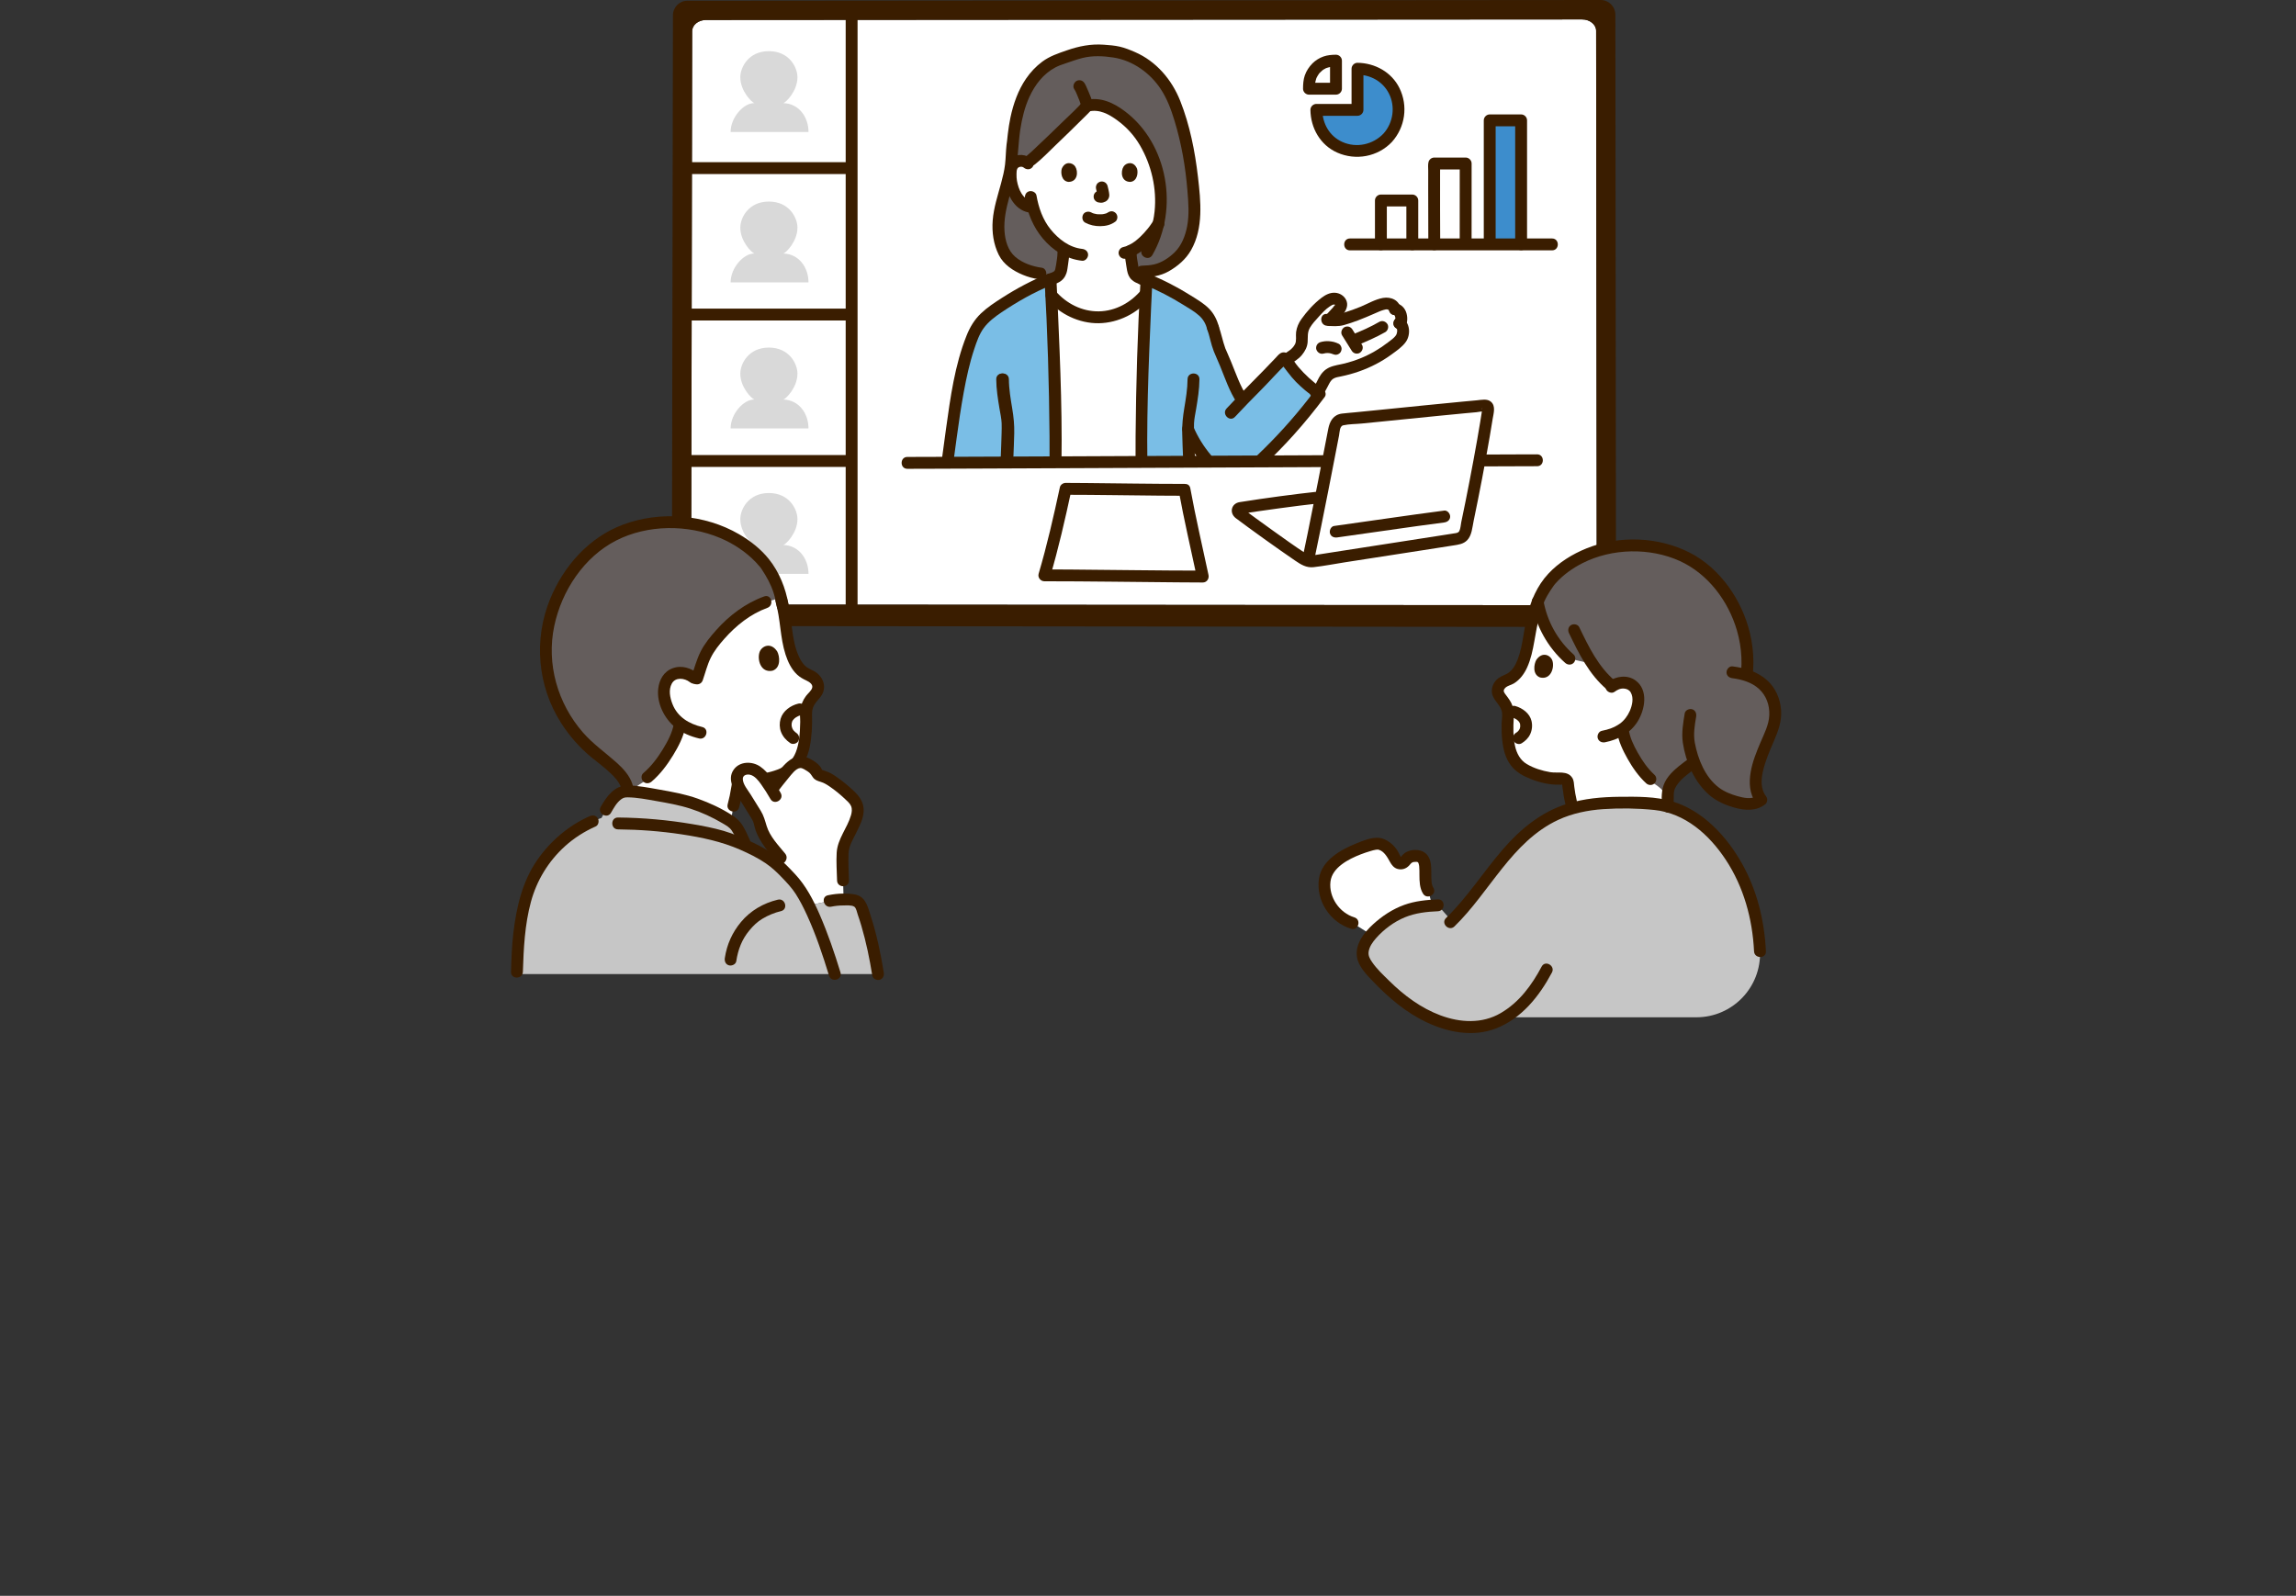 <svg width="328" height="228" viewBox="0 0 328 228" fill="none" xmlns="http://www.w3.org/2000/svg">
<rect x="0" y="0" width="328" height="228" fill="#333333" stroke="none"/>
<g clip-path="url(#clip0_1639_973)">
<path d="M228.017 4.407C228.015 3.504 227.118 2.774 226.01 2.775C213.945 2.784 115.725 2.851 100.846 2.858C99.759 2.858 98.879 3.575 98.878 4.46C98.862 13.443 98.751 77.468 98.734 86.369C100.742 86.369 226.201 86.469 228.105 86.469C228.097 76.467 228.029 12.824 228.017 4.407Z" fill="white"/>
<path d="M230.768 2.124C230.767 0.949 229.832 -0.001 228.677 1.27599e-06C216.099 0.012 113.699 0.1 98.186 0.108C97.053 0.109 96.136 1.041 96.134 2.193C96.117 13.882 96.002 75.732 95.984 87.314C95.983 88.489 96.917 89.442 98.073 89.444C110.687 89.458 216.243 89.558 228.766 89.573C229.923 89.574 230.861 88.622 230.86 87.444C230.851 74.43 230.781 13.076 230.768 2.124H230.768ZM98.737 86.369C98.754 77.467 98.865 13.443 98.881 4.46C98.882 3.575 99.762 2.859 100.849 2.858C115.728 2.852 213.948 2.784 226.013 2.775C227.121 2.774 228.018 3.505 228.02 4.407C228.032 12.824 228.1 76.468 228.108 86.469C226.205 86.469 100.745 86.369 98.737 86.369Z" fill="#3A1D00"/>
<path d="M148.646 39.077C146.565 38.81 144.341 37.667 143.547 36.223C142.503 34.324 142.456 31.93 142.926 29.82C143.395 27.711 144.191 25.667 144.436 23.521C144.56 22.431 144.54 21.327 144.709 20.243C144.876 19.169 145.219 10.208 151.902 8.273C153.595 7.674 155.266 7.065 157.06 7.192C157.918 7.252 159.251 7.317 160.071 7.57C162.265 8.247 163.987 9.17 165.489 10.884C166.476 12.012 167.334 13.409 167.861 14.805C169.485 19.111 170.293 23.818 170.576 28.403C170.669 29.923 170.686 31.466 170.338 32.95C169.989 34.434 169.246 36.031 168.04 36.983C166.241 38.403 165.415 38.73 163.112 38.81L149.743 39.881L148.647 39.077L148.646 39.077Z" fill="#645D5C"/>
<path d="M148.181 22.051C150.251 20.131 154.79 15.715 155.294 15.11C157.475 14.541 159.314 15.864 160.793 17.043C162.271 18.221 163.385 19.8 164.187 21.499C165.733 24.773 166.307 28.452 165.489 31.991C164.609 33.344 163.169 35.082 161.506 35.836C161.523 36.604 161.608 37.113 161.743 37.885C161.875 38.653 161.832 39.34 162.901 39.726C163.043 39.784 165.574 41.128 164.682 40.412C163.206 43.4 160.073 45.291 156.966 45.333C154.447 45.367 151.88 44.189 150.179 42.17C150.179 42.17 149.433 41.285 148.687 40.4L149.742 40.075C150.001 39.995 150.471 39.754 150.542 39.728C151.611 39.342 151.569 38.654 151.704 37.886C151.853 37.034 151.933 36.436 151.936 35.527C151.071 35.019 150.266 34.311 149.533 33.434C148.497 32.194 147.913 30.815 147.569 29.6C147.327 29.563 147.182 29.541 147.182 29.541C146.744 29.473 146.331 29.274 145.995 29.005C145.556 28.651 145.241 28.185 144.999 27.698C144.977 27.654 144.956 27.611 144.936 27.567C144.484 26.602 144.29 25.535 144.381 24.486C144.407 24.208 144.453 23.923 144.593 23.673C144.792 23.316 145.187 23.054 145.621 22.989C146.018 22.93 146.44 23.039 146.749 23.275L147.248 22.885C147.398 22.768 147.731 22.468 148.18 22.051H148.181Z" fill="white"/>
<path d="M160.874 36.946C162.074 36.669 163.128 35.938 164.015 35.108C164.864 34.316 165.592 33.386 166.225 32.415C166.468 32.043 166.312 31.461 165.921 31.255C165.497 31.031 165.019 31.162 164.76 31.559C164.629 31.76 164.495 31.958 164.355 32.153C164.28 32.256 164.205 32.358 164.129 32.459C164.084 32.519 164.036 32.577 164.11 32.484C164.065 32.541 164.021 32.597 163.975 32.654C163.632 33.077 163.266 33.483 162.871 33.858C162.671 34.047 162.464 34.225 162.25 34.398C162.343 34.323 162.268 34.384 162.215 34.424C162.166 34.46 162.117 34.497 162.066 34.532C161.947 34.616 161.825 34.697 161.701 34.773C161.487 34.904 161.265 35.016 161.039 35.123C160.947 35.166 161.168 35.078 161.016 35.131C160.95 35.154 160.886 35.179 160.82 35.201C160.689 35.244 160.557 35.28 160.423 35.311C159.99 35.411 159.694 35.931 159.831 36.354C159.977 36.806 160.41 37.054 160.874 36.947L160.874 36.946Z" fill="#3A1D00"/>
<path d="M147.441 22.743C146.596 22.037 145.394 21.9 144.481 22.576C143.567 23.252 143.452 24.427 143.54 25.486C143.706 27.484 144.76 29.963 146.965 30.358C147.415 30.438 147.879 30.235 148.008 29.765C148.121 29.355 147.869 28.803 147.415 28.722C146.088 28.484 145.501 27.04 145.283 25.844C145.226 25.533 145.211 25.214 145.216 24.897C145.221 24.606 145.219 24.326 145.333 24.101C145.478 23.81 145.985 23.729 146.241 23.943C146.592 24.237 147.096 24.288 147.44 23.943C147.742 23.641 147.793 23.039 147.44 22.744L147.441 22.743Z" fill="#3A1D00"/>
<path d="M146.431 28.372C146.797 30.465 147.606 32.455 148.985 34.088C150.43 35.798 152.344 37.014 154.592 37.257C155.049 37.306 155.441 36.832 155.441 36.409C155.441 35.909 155.05 35.609 154.592 35.56C152.762 35.363 151.221 34.163 150.092 32.777C148.963 31.392 148.371 29.663 148.067 27.921C147.988 27.47 147.435 27.216 147.024 27.329C146.547 27.46 146.352 27.919 146.431 28.372V28.372Z" fill="#3A1D00"/>
<path d="M153.465 12.737C153.69 13.068 153.835 13.472 153.99 13.838L153.905 13.635C154.102 14.103 154.294 14.576 154.444 15.061C154.574 15.485 155.042 15.797 155.487 15.654C155.914 15.515 156.219 15.065 156.08 14.61C155.92 14.089 155.709 13.584 155.498 13.083C155.388 12.823 155.277 12.563 155.156 12.309C155.088 12.164 155.02 12.013 154.93 11.881C154.804 11.697 154.643 11.552 154.423 11.491C154.22 11.435 153.95 11.46 153.769 11.577C153.405 11.811 153.198 12.345 153.465 12.737V12.737Z" fill="#3A1D00"/>
<path d="M154.699 14.51C153.862 15.503 152.859 16.385 151.931 17.291C150.612 18.58 149.284 19.862 147.938 21.123C147.518 21.516 147.105 21.928 146.653 22.286C146.294 22.57 146.356 23.188 146.653 23.485C147.009 23.84 147.492 23.77 147.853 23.485C148.894 22.663 149.829 21.675 150.785 20.759C152.112 19.488 153.432 18.21 154.733 16.912C155.126 16.52 155.541 16.135 155.899 15.71C156.193 15.36 156.242 14.854 155.899 14.511C155.596 14.208 154.995 14.159 154.699 14.511V14.51Z" fill="#3A1D00"/>
<path d="M155.526 15.928C157.054 15.563 158.424 16.319 159.623 17.199C160.941 18.166 162.019 19.343 162.845 20.756C164.494 23.576 165.276 26.952 164.942 30.206C164.747 32.106 164.109 33.937 163.156 35.586C162.609 36.533 164.075 37.389 164.621 36.442C168.422 29.863 166.862 20.575 160.735 15.925C159.08 14.669 157.185 13.789 155.075 14.292C154.013 14.545 154.463 16.181 155.526 15.928Z" fill="#3A1D00"/>
<path d="M148.861 38.259C147.508 38.071 146.08 37.599 145.031 36.69C143.982 35.782 143.59 34.353 143.5 33.011C143.277 29.678 144.966 26.594 145.295 23.316C145.409 22.176 145.465 21.032 145.587 19.891C145.611 19.674 145.633 19.456 145.658 19.239C145.673 19.112 145.689 18.986 145.705 18.86C145.71 18.82 145.687 18.977 145.712 18.808C145.726 18.709 145.74 18.611 145.755 18.513C146 16.914 146.394 15.281 147.068 13.823C147.867 12.095 149.046 10.552 150.75 9.641C151.22 9.39 151.707 9.226 152.21 9.058C153.023 8.784 153.824 8.484 154.658 8.278C156.093 7.923 157.607 7.992 159.062 8.218C161.824 8.648 164.278 10.406 165.804 12.7C166.735 14.1 167.297 15.647 167.787 17.245C168.286 18.873 168.678 20.534 168.983 22.208C169.285 23.873 169.496 25.552 169.633 27.238C169.77 28.924 169.913 30.667 169.591 32.336C169.331 33.69 168.797 35.091 167.788 36.068C167 36.831 165.975 37.517 164.898 37.771C164.309 37.91 163.704 37.939 163.101 37.962C162.013 38.003 162.007 39.7 163.101 39.658C164.448 39.607 165.755 39.443 166.947 38.771C168.241 38.041 169.412 37.037 170.151 35.738C171.946 32.586 171.539 28.744 171.139 25.29C170.711 21.601 169.976 17.875 168.604 14.411C167.394 11.361 165.163 8.745 162.123 7.431C161.425 7.129 160.699 6.834 159.956 6.665C159.213 6.496 158.445 6.44 157.69 6.386C155.837 6.255 154.166 6.585 152.417 7.19C151.177 7.619 149.961 8.019 148.895 8.81C147.982 9.488 147.218 10.307 146.574 11.244C145.447 12.889 144.763 14.838 144.352 16.777C144.189 17.551 144.071 18.332 143.976 19.117C143.947 19.361 143.921 19.605 143.895 19.85C143.886 19.934 143.875 20.019 143.868 20.103C143.861 20.179 143.83 20.328 143.883 19.996C143.848 20.213 143.82 20.432 143.794 20.65C143.684 21.604 143.69 22.567 143.576 23.52C143.469 24.418 143.249 25.302 143.014 26.174C142.54 27.929 141.958 29.663 141.815 31.487C141.684 33.168 141.926 34.898 142.682 36.416C143.371 37.803 144.737 38.695 146.13 39.271C146.864 39.575 147.623 39.785 148.41 39.894C148.863 39.957 149.321 39.784 149.453 39.302C149.562 38.905 149.317 38.322 148.861 38.258L148.861 38.259Z" fill="#3A1D00"/>
<path d="M160.657 35.836C160.675 36.543 160.773 37.24 160.894 37.937C160.98 38.431 161.023 38.916 161.238 39.376C161.343 39.603 161.5 39.818 161.687 39.983C161.82 40.101 161.966 40.212 162.121 40.299C162.18 40.332 162.24 40.361 162.301 40.389C162.378 40.424 162.457 40.457 162.536 40.489C162.644 40.534 162.627 40.525 162.483 40.463C162.615 40.56 162.8 40.622 162.947 40.696C163.221 40.835 163.496 40.972 163.774 41.103C164.175 41.291 164.708 41.228 164.935 40.798C165.134 40.422 165.059 39.84 164.63 39.638C164.208 39.439 163.798 39.217 163.376 39.016C163.36 39.008 163.344 39.001 163.328 38.993L163.125 38.907C163.031 38.871 163.03 38.872 163.124 38.91C163.075 38.886 163.025 38.861 162.977 38.834C162.945 38.816 162.77 38.743 162.888 38.786C162.99 38.823 162.881 38.78 162.847 38.747C162.819 38.72 162.779 38.651 162.743 38.635C162.837 38.678 162.836 38.768 162.766 38.647C162.718 38.564 162.729 38.493 162.769 38.679C162.733 38.507 162.668 38.344 162.638 38.167C162.6 37.94 162.569 37.712 162.53 37.485C162.504 37.339 162.479 37.191 162.456 37.044C162.446 36.981 162.437 36.918 162.427 36.855C162.395 36.649 162.439 36.973 162.418 36.785C162.384 36.469 162.361 36.154 162.353 35.836C162.342 35.393 161.971 34.967 161.505 34.988C161.055 35.008 160.644 35.361 160.657 35.836Z" fill="#3A1D00"/>
<path d="M151.089 35.717C151.084 35.997 151.071 36.277 151.046 36.556C151.033 36.699 151.017 36.841 150.999 36.983C151.014 36.86 151.007 36.924 150.995 37.009C150.986 37.07 150.976 37.131 150.967 37.193C150.901 37.606 150.856 38.039 150.752 38.445C150.743 38.482 150.732 38.519 150.721 38.555C150.693 38.645 150.635 38.687 150.743 38.522C150.701 38.586 150.654 38.671 150.62 38.74C150.579 38.821 150.753 38.603 150.648 38.697C150.642 38.702 150.538 38.8 150.538 38.802C150.531 38.772 150.709 38.688 150.531 38.798C150.488 38.825 150.444 38.85 150.399 38.873C150.32 38.913 150.284 38.922 150.387 38.883C150.288 38.921 150.204 38.955 150.102 39.001C150.043 39.027 149.986 39.054 149.927 39.081C149.838 39.123 149.748 39.165 149.658 39.206C149.477 39.289 149.833 39.143 149.655 39.207C149.61 39.223 149.565 39.241 149.519 39.255C149.098 39.393 148.781 39.849 148.926 40.299C149.063 40.719 149.518 41.038 149.97 40.891C150.234 40.805 150.488 40.685 150.739 40.567C150.786 40.545 150.834 40.524 150.88 40.501C150.963 40.46 151.047 40.474 150.77 40.545C150.945 40.5 151.123 40.409 151.283 40.323C151.805 40.044 152.166 39.584 152.35 39.027C152.487 38.612 152.521 38.147 152.59 37.718C152.697 37.054 152.772 36.389 152.785 35.716C152.794 35.272 152.389 34.847 151.937 34.868C151.47 34.889 151.098 35.241 151.089 35.716L151.089 35.717Z" fill="#3A1D00"/>
<path d="M183.719 51.408C183.719 51.408 184.681 50.772 184.782 50.704C185.235 50.401 185.878 49.57 185.939 49.03C186 48.489 185.915 47.936 186.01 47.4C186.166 46.516 186.783 45.793 187.377 45.118C187.986 44.425 188.603 43.726 189.346 43.18C189.728 42.899 190.169 42.654 190.643 42.667C191.116 42.68 191.605 43.04 191.608 43.514C191.61 43.872 191.353 44.173 191.11 44.437C190.644 44.946 190.401 45.21 189.936 45.719C190.335 45.74 190.735 45.749 191.135 45.747C191.622 45.745 193.555 45.04 194.131 44.822C194.808 44.565 195.368 44.294 195.913 44.068C196.56 43.801 196.931 43.573 197.617 43.416C198.188 43.285 198.524 43.366 198.869 43.59C199.113 43.748 199.242 43.965 199.248 44.168C199.655 44.176 199.976 44.565 200.071 44.877C200.246 45.455 200.254 45.982 199.901 46.184C200.722 46.596 200.362 47.898 200.276 48.11C200.155 48.408 199.913 48.639 199.673 48.853C197.372 50.901 194.52 52.323 191.501 52.929C190.94 53.042 190.351 53.136 189.888 53.474C188.994 54.126 188.862 55.464 188.019 56.181" fill="white"/>
<path d="M150.722 69.122C150.969 61.526 150.457 48.02 150.18 42.168C151.881 44.187 154.448 45.366 156.967 45.332C159.486 45.298 162.022 44.05 163.677 41.985C163.403 47.735 162.876 61.446 163.126 69.122" fill="white"/>
<path d="M163.128 69.122C162.839 60.241 163.589 43.279 163.783 39.919C166.482 40.994 168.417 42.11 170.847 43.702C172.149 44.555 172.888 45.314 173.285 46.845C173.663 47.898 173.825 49.035 174.25 50.062C174.341 50.282 174.894 51.511 175.259 52.441C175.881 54.049 176.725 56.062 177.408 57.079L177.491 57.204C179.411 55.224 181.331 53.361 183.251 51.284C183.292 51.239 183.338 51.192 183.399 51.187C183.487 51.179 183.553 51.262 183.602 51.336C184.854 53.21 186.463 54.845 188.317 56.128C188.317 56.128 188.422 56.201 188.526 56.276C185.684 60.094 182.468 63.635 178.941 66.83C178.186 67.514 177.337 68.217 176.32 68.28C175.027 68.361 173.924 67.389 173.073 66.413C171.501 64.609 170.661 63.537 169.728 61.335C169.749 63.442 169.948 65.74 169.948 68.966" fill="#7ABEE6"/>
<path d="M150.718 69.122C151.008 60.215 150.253 43.181 150.061 39.89C147.326 40.975 145.379 42.096 142.928 43.702C141.626 44.555 140.337 45.514 139.532 46.845C139.15 47.476 138.89 48.172 138.631 48.863C136.633 54.212 135.842 62.993 134.922 68.966" fill="#7ABEE6"/>
<path d="M163.562 40.737C165.464 41.5 167.274 42.452 169.014 43.533C169.793 44.017 170.632 44.482 171.314 45.1C171.915 45.645 172.261 46.292 172.471 47.071C172.756 48.124 174.394 47.677 174.107 46.62C173.852 45.677 173.42 44.812 172.731 44.111C171.989 43.354 171.037 42.802 170.146 42.241C168.191 41.01 166.157 39.961 164.013 39.102C163.587 38.931 163.081 39.288 162.969 39.694C162.837 40.178 163.135 40.566 163.562 40.737Z" fill="#3A1D00"/>
<path d="M169.651 54.181C169.641 55.574 169.412 56.935 169.185 58.305C168.984 59.516 168.859 60.67 168.887 61.896C168.94 64.254 169.095 66.606 169.097 68.966C169.099 70.058 170.795 70.059 170.794 68.966C170.791 66.606 170.637 64.254 170.583 61.896C170.573 61.423 170.556 60.947 170.576 60.475C170.606 59.802 170.76 59.123 170.871 58.459C171.107 57.042 171.337 55.621 171.348 54.181C171.357 53.089 169.66 53.088 169.652 54.181H169.651Z" fill="#3A1D00"/>
<path d="M142.32 54.181C142.331 55.588 142.551 56.977 142.781 58.361C142.898 59.056 143.064 59.77 143.092 60.475C143.111 60.947 143.096 61.423 143.085 61.896C143.032 64.254 142.878 66.606 142.875 68.966C142.873 70.058 144.57 70.059 144.571 68.966C144.574 66.606 144.728 64.254 144.782 61.896C144.809 60.704 144.695 59.582 144.5 58.405C144.268 57.002 144.028 55.608 144.017 54.181C144.009 53.09 142.312 53.087 142.321 54.181H142.32Z" fill="#3A1D00"/>
<path d="M162.941 39.919C162.511 47.373 162.288 54.855 162.228 62.321C162.21 64.588 162.213 66.856 162.285 69.122C162.32 70.211 164.016 70.216 163.981 69.122C163.713 60.718 164.079 52.275 164.445 43.878C164.502 42.558 164.56 41.238 164.637 39.919C164.7 38.828 163.003 38.832 162.941 39.919Z" fill="#3A1D00"/>
<path d="M149.22 39.919C149.65 47.373 149.873 54.855 149.933 62.321C149.951 64.588 149.948 66.856 149.876 69.122C149.841 70.214 151.537 70.213 151.572 69.122C151.841 60.718 151.475 52.275 151.109 43.878C151.051 42.558 150.993 41.238 150.917 39.919C150.854 38.833 149.157 38.826 149.22 39.919Z" fill="#3A1D00"/>
<path d="M149.584 42.77C151.403 44.886 154.162 46.221 156.97 46.18C159.779 46.14 162.504 44.755 164.278 42.586C164.964 41.748 163.77 40.541 163.079 41.387C161.579 43.22 159.368 44.45 156.97 44.484C154.573 44.519 152.327 43.366 150.783 41.571C150.07 40.742 148.875 41.946 149.584 42.77Z" fill="#3A1D00"/>
<path d="M149.771 39.101C147.441 40.036 145.252 41.2 143.141 42.556C142.092 43.229 141.033 43.92 140.129 44.785C139.188 45.686 138.561 46.746 138.081 47.947C136.396 52.164 135.773 56.78 135.147 61.25C134.797 63.746 134.49 66.249 134.108 68.741C134.039 69.193 134.222 69.653 134.7 69.784C135.102 69.894 135.674 69.647 135.744 69.191C136.414 64.818 136.874 60.413 137.674 56.06C138.058 53.971 138.506 51.88 139.18 49.862C139.527 48.822 139.894 47.732 140.554 46.842C141.224 45.94 142.147 45.246 143.071 44.625C145.331 43.108 147.692 41.751 150.221 40.736C150.646 40.566 150.945 40.17 150.814 39.693C150.702 39.289 150.198 38.929 149.77 39.1L149.771 39.101Z" fill="#3A1D00"/>
<path d="M142.43 54.181C142.441 55.588 142.66 56.977 142.891 58.361C143.007 59.056 143.173 59.77 143.202 60.475C143.221 60.947 143.205 61.423 143.195 61.896C143.141 64.254 142.987 66.606 142.984 68.966C142.983 70.058 144.679 70.059 144.681 68.966C144.683 66.606 144.837 64.254 144.891 61.896C144.918 60.704 144.804 59.582 144.61 58.405C144.378 57.002 144.138 55.608 144.127 54.181C144.118 53.09 142.422 53.087 142.43 54.181H142.43Z" fill="#3A1D00"/>
<path d="M172.473 47.071C172.83 48.1 173.001 49.188 173.403 50.202C173.684 50.91 174.014 51.6 174.302 52.306C175.016 54.058 175.636 55.916 176.681 57.508C177.277 58.417 178.747 57.568 178.146 56.652C177.149 55.134 176.565 53.374 175.877 51.707C175.7 51.278 175.517 50.851 175.332 50.425C175.266 50.273 175.199 50.121 175.133 49.968C175.108 49.911 175.083 49.854 175.057 49.797C174.955 49.562 175.142 50.039 175.039 49.751C174.672 48.723 174.466 47.651 174.109 46.62C173.753 45.595 172.114 46.035 172.473 47.071Z" fill="#3A1D00"/>
<path d="M176.426 59.56C177.659 58.23 178.933 56.939 180.209 55.65C181.454 54.392 182.631 53.036 183.916 51.821L183.541 52.039L183.623 52.005H183.172L183.288 52.048L182.914 51.831C183.666 52.737 184.299 53.706 185.132 54.553C185.974 55.409 186.904 56.173 187.886 56.86C188.783 57.487 189.632 56.017 188.743 55.395C187.537 54.552 186.447 53.554 185.489 52.437C185.026 51.896 184.664 51.271 184.2 50.736C183.951 50.448 183.557 50.27 183.171 50.369C182.786 50.468 182.549 50.793 182.292 51.068C179.979 53.54 177.527 55.877 175.226 58.361C174.484 59.161 175.681 60.364 176.425 59.56H176.426Z" fill="#3A1D00"/>
<path d="M187.788 55.848C185.6 58.78 183.185 61.542 180.58 64.11C179.939 64.742 179.286 65.362 178.622 65.97C178.064 66.481 177.474 67.08 176.743 67.332C175.182 67.872 173.909 66.111 173.044 65.088C171.964 63.809 171.113 62.443 170.454 60.902C170.274 60.481 169.654 60.388 169.294 60.598C168.858 60.853 168.808 61.335 168.989 61.758C169.641 63.282 170.485 64.637 171.536 65.918C172.655 67.281 173.939 68.9 175.819 69.109C177.788 69.328 179.296 67.677 180.599 66.448C182.073 65.058 183.49 63.607 184.844 62.1C186.397 60.371 187.863 58.567 189.253 56.704C189.527 56.337 189.313 55.757 188.948 55.544C188.515 55.291 188.063 55.48 187.788 55.849L187.788 55.848Z" fill="#3A1D00"/>
<path d="M190.537 46.319C191.35 45.433 192.949 44.22 192.304 42.859C192.013 42.246 191.376 41.862 190.705 41.824C189.998 41.785 189.346 42.126 188.798 42.54C187.704 43.367 186.719 44.462 185.921 45.577C185.521 46.136 185.243 46.765 185.156 47.449C185.087 47.992 185.254 48.695 185.002 49.175C184.611 49.917 183.989 50.216 183.294 50.676C182.387 51.276 183.236 52.745 184.15 52.141C184.803 51.709 185.504 51.32 186.001 50.702C186.443 50.152 186.756 49.579 186.805 48.867C186.854 48.151 186.744 47.502 187.117 46.85C187.454 46.26 187.936 45.759 188.388 45.257C188.862 44.731 189.359 44.182 189.954 43.79C190.128 43.675 190.427 43.456 190.656 43.52C190.707 43.534 190.751 43.573 190.791 43.598C190.685 43.532 190.836 43.512 190.721 43.583C190.62 43.645 190.485 43.868 190.401 43.96C190.303 44.068 190.204 44.175 190.105 44.283C189.849 44.562 189.593 44.841 189.337 45.119C188.6 45.923 189.797 47.125 190.537 46.319H190.537Z" fill="#3A1D00"/>
<path d="M189.564 46.544C190.368 46.607 191.178 46.661 191.963 46.451C192.656 46.265 193.335 46.02 194.008 45.773C194.821 45.475 195.609 45.117 196.406 44.778C196.831 44.597 197.24 44.393 197.687 44.275C197.859 44.23 198.052 44.169 198.228 44.213C198.406 44.256 198.442 44.422 198.409 44.169C198.467 44.623 198.757 45.017 199.257 45.017C199.67 45.017 200.164 44.627 200.106 44.169C199.944 42.905 198.732 42.36 197.566 42.566C196.466 42.76 195.423 43.381 194.403 43.81C193.633 44.134 192.837 44.41 192.041 44.659C191.866 44.714 191.69 44.768 191.512 44.815C191.423 44.839 191.333 44.861 191.243 44.882C191.215 44.889 191.001 44.92 191.144 44.905C191.282 44.891 190.997 44.9 190.968 44.901C190.812 44.901 190.656 44.901 190.5 44.898C190.187 44.891 189.876 44.873 189.564 44.848C188.476 44.764 188.481 46.461 189.564 46.545L189.564 46.544Z" fill="#3A1D00"/>
<path d="M199.255 45.017C199.284 45.018 199.312 45.021 199.341 45.024L199.115 44.994C199.172 45.004 199.225 45.019 199.278 45.04L199.075 44.954C199.144 44.984 199.209 45.022 199.269 45.067L199.097 44.934C199.172 44.993 199.237 45.06 199.296 45.134L199.163 44.962C199.223 45.041 199.272 45.124 199.312 45.214L199.226 45.011C199.297 45.185 199.337 45.376 199.362 45.56L199.332 45.335C199.347 45.46 199.353 45.585 199.338 45.711L199.368 45.485C199.358 45.56 199.341 45.632 199.312 45.702L199.398 45.499C199.379 45.542 199.357 45.581 199.33 45.619L199.463 45.447C199.434 45.483 199.403 45.515 199.367 45.544L199.539 45.411C199.52 45.425 199.501 45.438 199.48 45.45C199.296 45.561 199.148 45.749 199.091 45.957C199.035 46.16 199.06 46.43 199.176 46.611C199.423 46.993 199.93 47.159 200.337 46.915C200.678 46.711 200.936 46.358 201.002 45.962C201.067 45.569 201.037 45.189 200.939 44.802C200.736 44.007 200.106 43.355 199.255 43.319C198.811 43.301 198.387 43.723 198.407 44.168C198.428 44.643 198.78 44.996 199.255 45.016V45.017Z" fill="#3A1D00"/>
<path d="M199.478 46.916C199.689 47.04 199.581 47.512 199.519 47.707C199.378 48.149 198.669 48.619 198.26 48.936C197.071 49.858 195.734 50.633 194.339 51.196C193.626 51.484 192.891 51.723 192.146 51.914C191.4 52.104 190.617 52.18 189.911 52.496C189.259 52.788 188.789 53.306 188.442 53.92C188.121 54.488 187.914 55.132 187.424 55.581C186.617 56.32 187.819 57.517 188.623 56.781C189.194 56.259 189.481 55.571 189.837 54.904C189.999 54.602 190.168 54.3 190.463 54.111C190.782 53.908 191.2 53.854 191.562 53.78C193.32 53.421 195.014 52.836 196.605 52.002C197.392 51.59 198.148 51.118 198.863 50.591C199.557 50.08 200.363 49.533 200.856 48.815C201.551 47.803 201.448 46.105 200.334 45.451C199.39 44.897 198.535 46.363 199.477 46.916H199.478Z" fill="#3A1D00"/>
<path d="M193.729 49.404C195.146 48.807 196.552 48.217 197.89 47.454C198.276 47.233 198.441 46.675 198.195 46.293C197.944 45.904 197.446 45.753 197.034 45.989C196.413 46.343 195.781 46.675 195.131 46.972C194.832 47.109 194.53 47.24 194.227 47.369C194.19 47.385 194.152 47.401 194.114 47.417C194.004 47.463 194.255 47.357 194.143 47.405C194.052 47.443 193.961 47.481 193.871 47.519C193.673 47.602 193.477 47.685 193.279 47.768C193.066 47.858 192.895 47.949 192.773 48.158C192.666 48.34 192.621 48.608 192.687 48.811C192.813 49.202 193.293 49.588 193.73 49.404H193.729Z" fill="#3A1D00"/>
<path d="M189.09 50.514C189.219 50.477 189.351 50.45 189.485 50.431L189.259 50.461C189.505 50.429 189.752 50.429 189.999 50.459L189.773 50.429C190.019 50.463 190.257 50.526 190.487 50.62L190.284 50.534C190.315 50.547 190.346 50.561 190.376 50.575C190.59 50.672 190.796 50.725 191.03 50.661C191.227 50.606 191.44 50.455 191.537 50.271C191.641 50.074 191.693 49.836 191.623 49.617C191.559 49.419 191.43 49.2 191.233 49.111C191.013 49.01 190.789 48.916 190.555 48.856C190.329 48.799 190.095 48.768 189.865 48.749C189.457 48.716 189.031 48.767 188.639 48.879C188.432 48.937 188.241 49.083 188.132 49.268C188.026 49.45 187.981 49.718 188.046 49.922C188.187 50.356 188.632 50.644 189.09 50.514Z" fill="#3A1D00"/>
<path d="M191.734 47.923L193.097 50.104C193.212 50.289 193.392 50.436 193.603 50.494C193.807 50.55 194.077 50.525 194.257 50.408C194.634 50.165 194.813 49.651 194.562 49.248L193.199 47.067C193.083 46.883 192.904 46.736 192.692 46.677C192.489 46.621 192.219 46.647 192.038 46.763C191.662 47.006 191.482 47.521 191.734 47.923Z" fill="#3A1D00"/>
<path d="M155.036 31.814C155.699 32.165 156.412 32.319 157.164 32.314C157.969 32.309 158.738 32.13 159.378 31.632C159.537 31.508 159.626 31.223 159.626 31.032C159.626 30.824 159.534 30.576 159.378 30.432C159.216 30.284 159.004 30.174 158.778 30.184C158.538 30.194 158.366 30.286 158.178 30.432C158.476 30.201 158.213 30.398 158.121 30.446C158.049 30.484 157.876 30.539 158.158 30.438C158.103 30.458 158.048 30.48 157.991 30.498C157.837 30.548 157.681 30.568 157.524 30.605C157.594 30.588 157.711 30.583 157.57 30.596C157.524 30.601 157.479 30.605 157.433 30.608C157.322 30.615 157.211 30.618 157.101 30.617C157.002 30.617 156.903 30.613 156.803 30.607C156.758 30.604 156.713 30.6 156.667 30.595C156.583 30.587 156.479 30.535 156.692 30.6C156.551 30.557 156.398 30.546 156.256 30.503C156.195 30.485 156.135 30.464 156.075 30.443C155.901 30.383 156.272 30.535 156.113 30.461C156.039 30.425 155.965 30.389 155.892 30.35C155.499 30.143 154.951 30.238 154.731 30.654C154.524 31.046 154.617 31.593 155.036 31.814Z" fill="#3A1D00"/>
<path d="M156.584 27.003C156.669 27.328 156.751 27.659 156.8 27.992L156.77 27.766C156.776 27.812 156.778 27.857 156.773 27.903L156.804 27.677C156.8 27.698 156.795 27.718 156.789 27.739L156.874 27.536C156.868 27.55 156.862 27.562 156.853 27.575L156.985 27.404C156.975 27.416 156.966 27.425 156.953 27.435L157.125 27.303C157.1 27.319 157.074 27.331 157.047 27.344L157.249 27.259C157.206 27.276 157.164 27.29 157.117 27.297L157.343 27.267C157.301 27.272 157.261 27.272 157.219 27.267L157.445 27.297C157.398 27.291 157.352 27.279 157.306 27.273C157.193 27.238 157.08 27.233 156.967 27.258C156.854 27.263 156.749 27.296 156.652 27.358C156.476 27.461 156.308 27.663 156.262 27.865C156.212 28.082 156.223 28.326 156.348 28.519L156.48 28.69C156.586 28.796 156.711 28.868 156.855 28.908C156.991 28.927 157.124 28.96 157.263 28.966C157.493 28.977 157.7 28.903 157.904 28.809C158.162 28.688 158.366 28.437 158.435 28.159C158.495 27.92 158.471 27.739 158.43 27.498C158.377 27.18 158.303 26.864 158.221 26.552C158.168 26.347 158.014 26.152 157.832 26.045C157.65 25.939 157.382 25.894 157.178 25.959C156.973 26.026 156.775 26.153 156.671 26.349C156.564 26.553 156.526 26.776 156.586 27.003L156.584 27.003Z" fill="#3A1D00"/>
<path d="M151.68 24.113C151.515 24.65 151.622 25.884 152.639 25.989C153.982 25.981 154.054 24.489 153.601 23.788C153.231 23.213 152.143 22.974 151.68 24.113Z" fill="#3A1D00"/>
<path d="M162.437 24.113C162.602 24.65 162.495 25.884 161.479 25.989C160.135 25.981 160.064 24.489 160.516 23.788C160.886 23.213 161.974 22.974 162.437 24.113Z" fill="#3A1D00"/>
<path d="M129.625 66.434C135.289 66.434 215.089 66.064 219.586 66.064V82.532H129.625V66.434Z" fill="white"/>
<path d="M115.499 18.857C115.499 16.763 114.167 14.798 111.908 14.732C112.274 14.634 113.922 13.01 113.922 11.033C113.922 9.631 112.757 7.31 109.839 7.309C106.922 7.31 105.758 9.631 105.758 11.033C105.758 13.01 107.405 14.634 107.771 14.732C106.24 14.698 104.375 16.763 104.375 18.857H115.499Z" fill="#D9D9D9"/>
<path d="M115.499 40.346C115.499 38.252 114.167 36.286 111.908 36.221C112.274 36.123 113.922 34.499 113.922 32.522C113.922 31.119 112.757 28.799 109.839 28.797C106.922 28.799 105.758 31.119 105.758 32.522C105.758 34.499 107.405 36.123 107.771 36.221C106.24 36.186 104.375 38.252 104.375 40.346H115.499Z" fill="#D9D9D9"/>
<path d="M104.375 61.207C104.375 59.112 106.24 57.047 107.771 57.082C107.405 56.984 105.758 55.36 105.758 53.382C105.758 51.98 106.922 49.66 109.839 49.658C112.757 49.66 113.922 51.98 113.922 53.382C113.922 55.36 112.274 56.984 111.908 57.082C114.167 57.147 115.499 59.112 115.499 61.207H104.375Z" fill="#D9D9D9"/>
<path d="M104.375 81.989C104.375 79.894 106.24 77.829 107.771 77.863C107.405 77.766 105.758 76.141 105.758 74.164C105.758 72.762 106.922 70.441 109.839 70.44C112.757 70.441 113.922 72.762 113.922 74.164C113.922 76.141 112.274 77.765 111.908 77.863C114.167 77.929 115.499 79.894 115.499 81.989H104.375Z" fill="#D9D9D9"/>
<path d="M98.069 66.71H121.255C122.347 66.71 122.348 65.013 121.255 65.013H98.069C96.978 65.013 96.976 66.71 98.069 66.71Z" fill="#3A1D00"/>
<path d="M98.069 45.786H121.255C122.347 45.786 122.348 44.089 121.255 44.089H98.069C96.978 44.089 96.976 45.786 98.069 45.786Z" fill="#3A1D00"/>
<path d="M98.069 24.863H121.066C122.158 24.863 122.16 23.166 121.066 23.166H98.069C96.978 23.166 96.976 24.863 98.069 24.863Z" fill="#3A1D00"/>
<path d="M120.812 1.999V87.389C120.812 88.481 122.509 88.482 122.509 87.389V1.999C122.509 0.907 120.812 0.906 120.812 1.999Z" fill="#3A1D00"/>
<path d="M129.624 66.98C130.833 66.98 132.043 66.974 133.252 66.97C135.606 66.962 137.959 66.953 140.313 66.943C143.512 66.93 146.71 66.917 149.909 66.903C153.702 66.887 157.496 66.871 161.289 66.854C165.366 66.837 169.443 66.819 173.52 66.801C177.619 66.784 181.719 66.766 185.819 66.748C189.682 66.731 193.544 66.714 197.406 66.697C200.719 66.683 204.033 66.669 207.345 66.655C209.86 66.644 212.374 66.634 214.888 66.624C216.304 66.619 217.719 66.613 219.135 66.61C219.285 66.61 219.435 66.61 219.585 66.61C220.676 66.61 220.678 64.913 219.585 64.913C218.478 64.913 217.371 64.919 216.264 64.923C213.992 64.931 211.719 64.941 209.446 64.95C206.306 64.963 203.166 64.976 200.025 64.99C196.268 65.006 192.51 65.022 188.753 65.039C184.69 65.056 180.627 65.074 176.564 65.092C172.456 65.109 168.348 65.127 164.24 65.145C160.347 65.162 156.454 65.179 152.56 65.196C149.194 65.21 145.829 65.224 142.463 65.238C139.873 65.249 137.283 65.259 134.694 65.269C133.181 65.274 131.668 65.28 130.156 65.283C129.978 65.283 129.801 65.283 129.624 65.283C128.532 65.283 128.531 66.98 129.624 66.98H129.624Z" fill="#3A1D00"/>
<path d="M188.57 71.052C185.513 71.384 179.952 72.135 177.1 72.593C176.771 72.646 176.666 73.067 176.931 73.268C179.04 74.866 184.051 78.453 186.204 79.872C186.634 80.155 187.148 80.265 187.656 80.184C192.662 79.39 204.277 77.613 208.245 76.976C208.782 76.89 209.21 76.487 209.326 75.955C210.467 70.719 212.067 62.181 212.599 58.419C212.636 58.151 212.415 57.92 212.145 57.941C208.143 58.258 196.13 59.53 191.824 59.922C191.249 59.974 190.78 60.397 190.671 60.965C189.496 67.041 188.151 74.016 186.898 79.923" fill="white"/>
<path d="M188.57 70.204C184.736 70.623 180.903 71.137 177.093 71.741C175.877 71.934 175.578 73.296 176.54 74.029C177.129 74.477 177.727 74.913 178.324 75.35C179.846 76.462 181.38 77.56 182.923 78.644C183.623 79.136 184.325 79.625 185.032 80.106C185.846 80.659 186.623 81.149 187.657 81.033C189.161 80.864 190.662 80.566 192.158 80.333C195.828 79.762 199.498 79.196 203.168 78.627C204.643 78.398 206.118 78.168 207.592 77.935C208.324 77.82 209.043 77.746 209.595 77.184C210.271 76.494 210.332 75.323 210.521 74.421C211.359 70.408 212.129 66.38 212.825 62.341C212.966 61.52 213.104 60.699 213.233 59.876C213.363 59.053 213.713 58.024 212.992 57.398C212.451 56.927 211.618 57.136 210.965 57.194C210.287 57.255 209.61 57.318 208.932 57.382C205.394 57.719 201.858 58.081 198.321 58.437C196.723 58.598 195.124 58.759 193.525 58.914C192.922 58.972 192.314 59.014 191.713 59.089C190.484 59.244 189.964 60.17 189.749 61.283C188.783 66.28 187.818 71.278 186.796 76.264C186.562 77.41 186.324 78.555 186.081 79.698C185.856 80.763 187.491 81.218 187.717 80.149C188.435 76.76 189.116 73.362 189.785 69.963C190.13 68.21 190.471 66.456 190.811 64.702C190.973 63.865 191.135 63.028 191.297 62.191C191.386 61.729 191.36 60.881 191.902 60.763C192.746 60.58 193.688 60.594 194.549 60.51C195.694 60.397 196.839 60.282 197.984 60.167C200.518 59.912 203.052 59.655 205.587 59.404C206.853 59.279 208.119 59.155 209.386 59.035C209.897 58.988 210.408 58.94 210.919 58.895C211.252 58.865 211.868 58.698 212.167 58.815L211.793 58.597C211.632 58.471 211.822 58.116 211.748 58.43C211.73 58.51 211.724 58.596 211.712 58.677C211.689 58.834 211.665 58.991 211.641 59.148C211.584 59.516 211.525 59.883 211.465 60.25C211.326 61.105 211.179 61.958 211.029 62.811C210.676 64.815 210.303 66.815 209.918 68.813C209.545 70.745 209.16 72.675 208.752 74.6C208.673 74.975 208.652 75.532 208.471 75.872C208.32 76.155 208.007 76.162 207.723 76.207C207.143 76.299 206.563 76.391 205.984 76.481C202.614 77.01 199.243 77.529 195.872 78.051C194.144 78.318 192.415 78.586 190.687 78.856C189.959 78.969 189.231 79.083 188.504 79.198C187.755 79.315 187.159 79.483 186.483 79.04C184.912 78.011 183.387 76.909 181.859 75.818C181.036 75.229 180.215 74.638 179.397 74.042C179.023 73.769 178.649 73.495 178.277 73.22C178.128 73.11 177.98 72.999 177.831 72.889C177.763 72.838 177.695 72.786 177.626 72.736C177.587 72.706 177.548 72.677 177.509 72.647C177.321 72.488 177.368 72.607 177.651 73.002L177.433 73.377C177.359 73.473 177.32 73.405 177.49 73.385C177.585 73.374 177.68 73.355 177.774 73.34C177.978 73.308 178.182 73.277 178.385 73.246C178.839 73.177 179.294 73.111 179.748 73.044C180.773 72.896 181.799 72.753 182.826 72.614C184.738 72.356 186.653 72.109 188.571 71.9C189.027 71.85 189.42 71.546 189.42 71.052C189.42 70.632 189.03 70.153 188.571 70.204L188.57 70.204Z" fill="#3A1D00"/>
<path d="M168.407 70.21C169.162 74.362 170.132 78.472 171.008 82.6L171.826 81.526C165.61 81.524 159.392 81.421 153.176 81.373C151.849 81.363 150.521 81.351 149.194 81.351L150.012 82.425C151.211 78.355 152.156 74.214 153.047 70.068L152.229 70.69C156.723 70.693 161.217 70.778 165.711 70.814C166.882 70.824 168.053 70.832 169.224 70.832C170.316 70.832 170.318 69.136 169.224 69.136C164.534 69.135 159.844 69.055 155.155 69.012C154.179 69.004 153.204 68.995 152.229 68.994C151.874 68.994 151.488 69.256 151.411 69.617C150.52 73.763 149.576 77.904 148.376 81.974C148.22 82.505 148.651 83.047 149.194 83.048C155.531 83.049 161.868 83.15 168.203 83.201C169.411 83.21 170.619 83.222 171.826 83.223C172.404 83.223 172.758 82.682 172.644 82.149C171.767 78.021 170.799 73.911 170.043 69.759C169.848 68.686 168.212 69.141 168.407 70.21Z" fill="#3A1D00"/>
<path d="M191.038 76.783C196.133 76.082 201.216 75.304 206.317 74.645C206.771 74.587 207.165 74.297 207.165 73.797C207.165 73.384 206.774 72.89 206.317 72.949C201.066 73.627 195.832 74.426 190.587 75.147C190.133 75.209 189.885 75.79 189.995 76.19C190.129 76.68 190.582 76.846 191.038 76.783Z" fill="#3A1D00"/>
<path d="M197.266 34.92V28.643H201.753V34.92" fill="white"/>
<path d="M204.895 34.92C204.891 33.962 204.852 23.444 204.895 23.359H209.382C209.382 24.58 209.378 33.435 209.378 34.775" fill="white"/>
<path d="M198.118 34.92V28.643L197.27 29.491H201.757L200.909 28.643V34.92C200.909 36.012 202.606 36.014 202.606 34.92V28.643C202.606 28.185 202.217 27.795 201.757 27.795H197.27C196.812 27.795 196.422 28.183 196.422 28.643V34.92C196.422 36.012 198.118 36.014 198.118 34.92Z" fill="#3A1D00"/>
<path d="M205.744 34.92C205.729 31.55 205.716 28.179 205.726 24.809C205.727 24.469 205.728 24.128 205.732 23.788C205.733 23.691 205.739 23.594 205.737 23.497C205.732 23.301 205.749 23.453 205.713 23.584L204.895 24.207H209.383L208.534 23.358C208.534 27.164 208.53 30.969 208.53 34.775C208.53 35.866 210.227 35.868 210.227 34.775C210.227 30.969 210.231 27.164 210.231 23.358C210.231 22.9 209.842 22.51 209.383 22.51H204.895C204.524 22.51 204.175 22.774 204.077 23.133C203.973 23.517 204.033 23.988 204.031 24.379C204.027 25.242 204.027 26.105 204.028 26.969C204.029 29.01 204.034 31.052 204.041 33.093C204.043 33.702 204.045 34.311 204.047 34.92C204.052 36.011 205.748 36.014 205.744 34.92L205.744 34.92Z" fill="#3A1D00"/>
<path d="M217.306 34.92V17.195H212.82V34.921L217.306 34.92Z" fill="#3D8DCC"/>
<path d="M218.151 34.92V17.195C218.151 16.736 217.762 16.347 217.303 16.347H212.817C212.359 16.347 211.969 16.735 211.969 17.195V34.84C211.969 35.932 213.665 35.934 213.665 34.84V17.195L212.817 18.043H217.303L216.454 17.195V34.92C216.454 36.011 218.151 36.013 218.151 34.92Z" fill="#3A1D00"/>
<path d="M198.242 19.679C197.168 20.843 195.631 21.572 193.922 21.572C190.677 21.572 188.047 19.188 188.047 15.697H193.923C193.923 13.304 193.923 9.821 193.923 9.821C197.354 9.821 199.798 12.452 199.798 15.697C199.798 17.233 199.208 18.632 198.242 19.68L198.242 19.679Z" fill="#3D8DCC"/>
<path d="M197.647 19.079C196.142 20.668 193.779 21.186 191.763 20.281C189.932 19.46 188.922 17.666 188.9 15.696L188.051 16.545H193.927C194.386 16.545 194.775 16.156 194.775 15.696C194.775 13.738 194.775 11.779 194.775 9.821L193.927 10.669C195.809 10.691 197.514 11.629 198.395 13.317C199.367 15.18 199.043 17.523 197.647 19.079C196.92 19.89 198.116 21.094 198.847 20.279C200.743 18.165 201.178 15.133 199.92 12.58C198.799 10.303 196.421 9.001 193.927 8.973C193.469 8.968 193.079 9.365 193.079 9.821C193.079 11.78 193.079 13.738 193.079 15.696L193.927 14.848H188.051C187.597 14.848 187.198 15.237 187.203 15.696C187.232 18.293 188.611 20.726 191.027 21.8C193.687 22.983 196.835 22.401 198.847 20.279C199.597 19.487 198.4 18.284 197.647 19.079Z" fill="#3A1D00"/>
<path d="M188.101 9.651C188.02 9.731 187.941 9.818 187.862 9.911C187.172 10.722 187 11.5 187 12.675H190.858C190.858 11.346 190.858 8.667 190.858 8.667C189.695 8.667 188.846 8.911 188.102 9.651L188.101 9.651Z" fill="white"/>
<path d="M187.498 9.051C187.009 9.546 186.629 10.118 186.4 10.777C186.191 11.379 186.151 12.041 186.148 12.675C186.147 13.133 186.538 13.523 186.997 13.523H190.854C191.313 13.523 191.703 13.134 191.703 12.675C191.703 11.339 191.703 10.003 191.703 8.668C191.703 8.21 191.314 7.818 190.854 7.819C190.257 7.822 189.635 7.874 189.068 8.073C188.472 8.282 187.95 8.609 187.498 9.051C187.181 9.362 187.163 9.943 187.498 10.251C187.84 10.564 188.359 10.582 188.698 10.251C188.782 10.168 188.87 10.091 188.96 10.014C189.098 9.895 188.829 10.1 188.968 10.01C189.015 9.98 189.06 9.947 189.107 9.918C189.2 9.86 189.295 9.807 189.394 9.759C189.583 9.668 189.4 9.77 189.39 9.757C189.393 9.761 189.553 9.697 189.571 9.692C189.677 9.657 189.784 9.627 189.893 9.602C189.949 9.59 190.005 9.578 190.061 9.568C190.088 9.563 190.293 9.53 190.151 9.551C190.009 9.573 190.219 9.545 190.247 9.543C190.309 9.537 190.371 9.532 190.432 9.529C190.573 9.52 190.713 9.517 190.854 9.517L190.006 8.668C190.006 10.004 190.006 11.34 190.006 12.675L190.854 11.827H186.996L187.845 12.675C187.845 12.398 187.86 12.124 187.884 11.848C187.895 11.752 187.893 11.77 187.876 11.899C187.881 11.862 187.887 11.824 187.894 11.787C187.903 11.731 187.914 11.676 187.926 11.622C187.951 11.506 187.982 11.392 188.019 11.279C188.026 11.258 188.092 11.113 188.083 11.102C188.102 11.126 187.996 11.29 188.084 11.107C188.135 10.999 188.194 10.894 188.257 10.792C188.293 10.736 188.33 10.68 188.368 10.625C188.403 10.577 188.469 10.426 188.379 10.607C188.443 10.478 188.599 10.351 188.698 10.251C189.01 9.935 189.037 9.363 188.698 9.052C188.361 8.743 187.831 8.715 187.498 9.052V9.051Z" fill="#3A1D00"/>
<path d="M192.851 35.768C196.338 35.768 199.825 35.768 203.312 35.768C208.046 35.768 212.78 35.768 217.514 35.768C218.918 35.768 220.321 35.768 221.725 35.768C222.817 35.768 222.818 34.072 221.725 34.072C218.416 34.072 215.106 34.072 211.797 34.072C207.014 34.072 202.23 34.072 197.446 34.072C195.914 34.072 194.382 34.072 192.851 34.072C191.759 34.072 191.757 35.768 192.851 35.768Z" fill="#3A1D00"/>
<path d="M196.995 132.437C199.243 130.493 201.203 129.759 203.572 129.48C203.909 129.44 204.257 129.412 204.612 129.388L204.04 127.328L203.982 127.198C202.977 125.535 204.742 121.695 201.601 122.364C200.694 122.558 200.785 123.587 199.835 123.318C199.364 123.184 199.071 122.078 198.752 121.757C197.367 120.365 197.052 120.311 195.214 120.877C193.027 121.552 189.742 123.125 189.279 125.498C188.74 128.265 190.644 131.096 193.171 131.86L193.299 131.917L195.888 133.541C196.235 133.135 196.62 132.761 196.995 132.437V132.437Z" fill="white"/>
<path d="M203.581 129.48C204.164 129.411 204.772 129.369 205.416 129.344L207.38 131.57C213.015 126.015 216.297 117.743 224.721 115.481C226.495 115.004 228.206 114.754 230.022 114.71C232.284 114.656 234.762 114.663 236.984 114.951C239.299 115.25 241.58 116.376 243.334 117.902C248.607 122.487 251.121 129.077 251.43 135.92C251.615 141.069 247.493 145.343 242.342 145.343C229.871 145.343 215.037 145.343 215.037 145.343C209.292 148.899 202.234 145.095 198.023 140.894C197.098 139.971 194.915 137.951 194.689 136.623C194.428 135.093 195.774 133.5 197.003 132.436C199.251 130.492 201.211 129.759 203.58 129.479L203.581 129.48Z" fill="#C6C6C6"/>
<path d="M219.211 87.572C218.853 88.629 218.593 89.81 218.45 91.13C218.04 93.336 217.48 96.397 215.283 97.18C214.849 97.335 214.445 97.589 214.197 97.978C213.54 99.006 214.413 99.648 214.904 100.375C215.229 100.855 215.386 101.381 215.451 101.932C215.378 102.66 215.323 103.945 215.407 105.194C215.462 106.017 215.58 106.827 215.796 107.447C216.253 108.771 216.985 109.511 217.792 109.956C219.374 110.83 221.636 111.404 223.184 111.233C223.556 111.191 223.899 111.438 223.987 111.802C224.002 111.869 224.137 113.625 224.579 115.153C225.766 114.874 226.963 114.726 228.112 114.726C230.782 114.686 234.948 114.516 238.271 114.915C238.237 114.156 238.262 113.126 238.352 112.773C238.831 110.886 241.474 109.359 242.974 108.159C245.286 106.31 248.816 102.551 249.56 96.677C249.971 93.431 249.251 89.975 248.061 87.467C244.997 81.013 240.676 79.312 237.969 78.541C235.263 77.77 232.521 77.802 229.982 78.268C224.663 79.246 221.793 82.459 221.274 83.192C220.129 84.811 219.469 86.033 218.988 88.321" fill="white"/>
<path d="M249.608 93.32C249.706 94.433 249.697 95.567 249.557 96.677C248.813 102.551 245.283 106.31 242.971 108.159C241.471 109.359 238.828 110.886 238.348 112.773C238.314 112.909 238.289 113.144 238.274 113.426C237.753 113.332 238.099 113.138 237.609 113.135C237.391 112.584 236.041 111.79 236.041 111.79C234.104 110.028 232.121 106.431 231.836 104.343C231.836 104.343 231.826 104.269 231.811 104.14C232.855 103.404 233.577 102.339 233.944 100.899C234.173 100.002 234.065 98.833 233.45 98.16C233.036 97.708 232.419 97.496 231.734 97.527C231.171 97.553 230.734 97.751 230.318 98.041C229.187 97.138 228.267 96.039 227.469 94.84C226.05 94.524 224.196 94.111 224.196 94.111C221.825 92.026 220.197 89.113 219.664 86.001C220.069 84.996 220.582 84.165 221.271 83.191C221.764 82.494 224.38 79.559 229.202 78.43C229.455 78.37 229.714 78.316 229.98 78.267C232.518 77.8 235.26 77.769 237.967 78.54C240.673 79.311 244.994 81.012 248.058 87.466C248.842 89.117 249.421 91.178 249.609 93.32L249.608 93.32Z" fill="#645D5C"/>
<path d="M230.636 98.851C231.051 98.552 231.459 98.338 231.986 98.376C232.403 98.406 232.76 98.579 232.964 98.932C233.425 99.733 233.166 100.796 232.832 101.567C232.519 102.289 231.997 102.977 231.395 103.398C230.604 103.951 229.796 104.227 228.839 104.414C228.389 104.502 228.131 105.04 228.246 105.457C228.375 105.927 228.839 106.138 229.289 106.05C231.164 105.684 232.895 104.752 233.931 103.104C235.01 101.389 235.526 98.56 233.623 97.199C232.469 96.374 230.879 96.595 229.779 97.386C229.408 97.653 229.228 98.124 229.475 98.546C229.689 98.913 230.261 99.12 230.635 98.851L230.636 98.851Z" fill="#3A1D00"/>
<path d="M219.482 94.264C219.132 94.863 218.883 96.379 220.014 96.792C221.552 97.161 222.083 95.385 221.778 94.413C221.527 93.617 220.354 93.023 219.482 94.264Z" fill="#3A1D00"/>
<path d="M225.246 114.366C225.098 113.722 224.979 113.072 224.9 112.416C224.847 111.976 224.854 111.511 224.606 111.126C223.914 110.052 222.524 110.501 221.457 110.32C220.302 110.125 219.118 109.762 218.107 109.161C217.178 108.608 216.668 107.632 216.438 106.601C216.15 105.31 216.17 103.926 216.244 102.612C216.278 102.012 216.285 101.482 216.089 100.902C215.879 100.278 215.523 99.811 215.133 99.293C214.911 98.998 214.687 98.749 214.926 98.406C215.224 97.979 215.856 97.899 216.277 97.639C217.133 97.111 217.748 96.273 218.159 95.367C219.25 92.96 219.201 90.28 220.025 87.798C220.37 86.76 218.732 86.314 218.389 87.348C217.639 89.607 217.654 92.044 216.791 94.272C216.479 95.076 216.002 95.902 215.203 96.297C214.684 96.554 214.197 96.706 213.781 97.139C213.298 97.641 213.025 98.344 213.145 99.038C213.333 100.119 214.446 100.727 214.579 101.831C214.641 102.346 214.526 102.931 214.516 103.459C214.502 104.226 214.521 104.997 214.604 105.761C214.741 107.041 215.047 108.3 215.835 109.347C216.577 110.332 217.61 110.88 218.738 111.322C219.998 111.816 221.408 112.15 222.767 112.11C222.837 112.108 223.129 112.13 223.181 112.082C223.268 112.001 223.089 112.099 223.154 111.943C223.193 111.848 223.144 111.858 223.155 111.984C223.169 112.129 223.186 112.273 223.203 112.417C223.301 113.224 223.427 114.025 223.61 114.818C223.855 115.881 225.491 115.431 225.246 114.367V114.366Z" fill="#3A1D00"/>
<path d="M219.799 88.546C220.058 87.343 220.418 86.192 221.028 85.12C221.296 84.648 221.596 84.194 221.908 83.75C221.95 83.689 221.996 83.628 222.038 83.566C222.124 83.442 221.896 83.736 222.006 83.609C222.075 83.528 222.14 83.445 222.21 83.365C223.278 82.148 224.631 81.192 226.067 80.46C230.287 78.308 235.735 78.226 239.959 80.147C243.999 81.984 246.903 85.862 248.133 90.071C249.612 95.135 248.564 100.59 245.241 104.7C244.595 105.498 243.884 106.243 243.117 106.926C242.315 107.64 241.428 108.241 240.575 108.892C239.543 109.679 238.435 110.557 237.841 111.742C237.301 112.822 237.349 114.117 237.44 115.293C237.524 116.375 239.221 116.383 239.136 115.293C239.093 114.739 239.087 114.18 239.109 113.624C239.13 113.097 239.146 112.85 239.435 112.364C240.019 111.382 241.02 110.656 241.925 109.988C243.547 108.791 245.073 107.568 246.358 106.001C249.928 101.649 251.31 95.989 249.999 90.49C248.872 85.766 245.764 81.182 241.372 78.95C236.886 76.67 231.307 76.465 226.646 78.348C224.616 79.168 222.683 80.362 221.184 81.974C219.611 83.664 218.643 85.861 218.163 88.095C217.934 89.159 219.569 89.615 219.798 88.546L219.799 88.546Z" fill="#3A1D00"/>
<path d="M247.497 96.052C249.494 96.293 251.261 96.965 252.423 98.398C253.839 100.142 253.903 102.554 253.08 104.527C251.827 107.532 249.609 111.78 251.612 114.283C250.079 115.624 246.806 114.256 245.713 113.636C244.324 112.846 243.484 111.626 242.675 110.299C241.785 108.839 241.129 106.076 241.157 105.028C241.177 104.269 241.339 103.078 241.494 102.147" fill="#645D5C"/>
<path d="M247.493 96.9C248.841 97.072 250.265 97.49 251.285 98.429C252.343 99.402 252.815 100.76 252.755 102.181C252.697 103.577 252.026 104.826 251.492 106.086C250.919 107.442 250.352 108.829 250.101 110.286C249.839 111.805 249.901 113.441 250.876 114.711L251.009 113.683C250.292 114.272 249.049 113.981 248.252 113.76C247.318 113.501 246.357 113.123 245.575 112.539C243.594 111.059 242.559 108.465 242.117 106.114C241.884 104.869 242.105 103.609 242.309 102.372C242.384 101.92 242.191 101.459 241.717 101.329C241.311 101.217 240.748 101.467 240.674 101.921C240.444 103.317 240.198 104.724 240.408 106.134C240.614 107.513 241.028 108.898 241.632 110.155C242.275 111.495 243.245 112.85 244.415 113.773C245.398 114.548 246.599 115.063 247.801 115.396C249.288 115.808 250.952 115.916 252.208 114.883C252.467 114.671 252.551 114.13 252.341 113.855C251.518 112.783 251.556 111.469 251.845 110.203C252.184 108.719 252.795 107.312 253.397 105.919C254.03 104.454 254.575 103.007 254.436 101.377C254.299 99.779 253.635 98.258 252.428 97.178C251.05 95.945 249.292 95.433 247.494 95.204C247.039 95.146 246.646 95.635 246.646 96.052C246.646 96.559 247.037 96.842 247.494 96.9H247.493Z" fill="#3A1D00"/>
<path d="M216.022 102.507C216.058 102.518 216.285 102.619 216.313 102.604C216.292 102.616 216.16 102.532 216.279 102.59C216.324 102.613 216.369 102.634 216.414 102.657C216.492 102.699 216.569 102.744 216.643 102.792C216.684 102.819 216.723 102.848 216.763 102.876C216.855 102.938 216.647 102.772 216.727 102.849C216.794 102.914 216.865 102.971 216.929 103.039C216.954 103.066 216.976 103.094 217.002 103.12C217.073 103.194 216.902 102.968 216.983 103.094C217.024 103.158 217.065 103.222 217.102 103.289C217.188 103.444 217.073 103.258 217.088 103.243C217.08 103.25 217.13 103.372 217.135 103.387C217.146 103.43 217.152 103.476 217.165 103.519C217.195 103.619 217.158 103.36 217.166 103.523C217.17 103.617 217.175 103.71 217.171 103.804C217.165 103.944 217.144 103.857 217.181 103.788C217.165 103.818 217.166 103.873 217.158 103.907C217.147 103.956 217.134 104.005 217.118 104.054C217.067 104.218 217.141 104.08 217.126 104.057C217.146 104.089 217.006 104.285 216.985 104.318C216.967 104.347 216.947 104.376 216.927 104.405L216.988 104.327C216.97 104.33 216.922 104.403 216.908 104.419C216.888 104.441 216.707 104.642 216.682 104.631C216.692 104.635 216.816 104.536 216.702 104.614C216.649 104.651 216.596 104.686 216.542 104.72C216.168 104.958 215.983 105.486 216.238 105.881C216.479 106.256 216.997 106.439 217.398 106.185C217.897 105.869 218.339 105.455 218.591 104.913C218.872 104.311 218.938 103.65 218.787 103.002C218.533 101.915 217.496 101.164 216.473 100.872C216.047 100.75 215.531 101.02 215.43 101.464C215.327 101.916 215.566 102.378 216.022 102.508L216.022 102.507Z" fill="#3A1D00"/>
<path d="M231.013 104.568C231.207 105.905 231.833 107.205 232.487 108.371C233.206 109.654 234.081 110.913 235.167 111.913C235.504 112.223 236.034 112.247 236.367 111.913C236.681 111.599 236.705 111.025 236.367 110.714C235.369 109.795 234.615 108.699 233.952 107.515C233.346 106.434 232.83 105.363 232.649 104.117C232.584 103.664 232.008 103.415 231.606 103.525C231.119 103.659 230.948 104.113 231.013 104.568Z" fill="#3A1D00"/>
<path d="M218.845 86.198C219.414 89.463 221.123 92.512 223.601 94.712C223.943 95.016 224.463 95.049 224.8 94.712C225.11 94.402 225.144 93.818 224.8 93.512C222.515 91.483 221.005 88.757 220.481 85.747C220.403 85.295 219.849 85.041 219.438 85.154C218.961 85.285 218.766 85.745 218.845 86.198Z" fill="#3A1D00"/>
<path d="M224.143 90.463C225.543 93.378 227.032 96.388 229.555 98.507C229.905 98.802 230.41 98.851 230.754 98.507C231.056 98.205 231.106 97.604 230.754 97.308C228.338 95.278 226.948 92.398 225.607 89.607C225.409 89.194 224.819 89.085 224.447 89.302C224.025 89.549 223.943 90.049 224.142 90.463L224.143 90.463Z" fill="#3A1D00"/>
<path d="M205.413 128.497C203.789 128.564 202.14 128.73 200.602 129.285C198.941 129.886 197.454 130.868 196.154 132.057C194.889 133.214 193.58 134.871 193.848 136.697C194.049 138.069 195.211 139.246 196.13 140.205C198.364 142.535 200.839 144.656 203.776 146.047C206.835 147.496 210.432 148.2 213.684 146.947C217.365 145.529 219.905 142.332 221.704 138.948C222.216 137.985 220.752 137.127 220.239 138.092C218.825 140.753 217.031 143.202 214.384 144.745C211.721 146.298 208.604 146.119 205.793 145.073C203.014 144.039 200.579 142.228 198.484 140.16C197.613 139.301 196.684 138.449 195.995 137.431C195.688 136.976 195.436 136.536 195.52 135.969C195.626 135.25 196.099 134.588 196.567 134.056C197.68 132.789 199.144 131.696 200.707 131.053C202.204 130.438 203.81 130.26 205.413 130.193C206.5 130.149 206.506 128.452 205.413 128.497Z" fill="#3A1D00"/>
<path d="M204.761 126.831C204.617 126.604 204.53 126.252 204.507 126.003C204.466 125.559 204.474 125.112 204.471 124.667C204.466 123.803 204.455 122.816 203.865 122.121C203.198 121.334 201.936 121.271 201.038 121.671C200.785 121.783 200.564 121.945 200.372 122.146C200.29 122.23 200.217 122.325 200.142 122.415C200.119 122.443 200.059 122.489 200.046 122.521C199.993 122.664 200.038 122.48 200.061 122.529C200.045 122.495 200.167 122.524 200.145 122.54C200.258 122.461 200.192 122.669 200.153 122.505C200.145 122.476 200.112 122.426 200.094 122.397C199.955 122.172 199.855 121.924 199.729 121.692C199.229 120.766 198.101 119.819 197.028 119.71C195.934 119.598 194.719 120.112 193.724 120.515C191.522 121.406 188.831 122.915 188.43 125.503C187.945 128.639 189.999 131.785 193.021 132.699C194.068 133.015 194.516 131.378 193.472 131.063C191.354 130.422 189.802 128.178 190.067 125.956C190.31 123.927 192.675 122.735 194.364 122.075C194.824 121.895 195.291 121.738 195.765 121.6C196.022 121.525 196.286 121.44 196.552 121.404C196.49 121.412 196.78 121.387 196.747 121.389C196.923 121.38 196.878 121.384 196.978 121.413C197.729 121.629 198.186 122.453 198.569 123.147C198.806 123.577 199.127 123.991 199.617 124.137C200.233 124.321 200.837 124.142 201.278 123.688C201.521 123.437 201.613 123.206 201.981 123.152C202.054 123.142 202.44 123.134 202.356 123.132C202.361 123.132 202.647 123.18 202.458 123.142C202.502 123.163 202.545 123.186 202.585 123.213C202.509 123.15 202.505 123.151 202.576 123.215C202.725 123.376 202.502 123.074 202.61 123.269C202.653 123.355 202.655 123.354 202.618 123.266C202.636 123.314 202.653 123.363 202.667 123.412C202.68 123.464 202.693 123.516 202.706 123.568C202.718 123.622 202.728 123.677 202.737 123.732C202.728 123.649 202.728 123.661 202.74 123.767C202.782 124.181 202.773 124.6 202.775 125.016C202.781 125.918 202.799 126.9 203.296 127.688C203.878 128.608 205.346 127.758 204.761 126.831V126.831Z" fill="#3A1D00"/>
<path d="M207.776 132.362C212.834 127.458 215.956 120.234 222.605 117.137C224.593 116.211 226.84 115.752 229.018 115.604C231.433 115.44 233.918 115.474 236.325 115.723C240.739 116.181 244.167 119.247 246.532 122.827C249.097 126.709 250.356 131.295 250.578 135.916C250.63 137.003 252.327 137.009 252.274 135.916C252.065 131.544 251.005 127.197 248.849 123.366C246.668 119.492 243.289 115.825 238.927 114.506C236.522 113.779 233.848 113.816 231.358 113.839C228.832 113.863 226.322 114.082 223.897 114.835C220.185 115.987 217.186 118.464 214.679 121.365C211.907 124.572 209.632 128.2 206.576 131.162C205.791 131.924 206.991 133.123 207.776 132.362L207.776 132.362Z" fill="#3A1D00"/>
<path d="M83.7 106.341C81.353 104.007 78.507 100.061 78.014 94.465C77.7 90.894 78.633 87.142 80.041 84.446C83.665 77.51 88.466 75.83 91.46 75.099C94.455 74.368 97.456 74.517 100.214 75.135C105.995 76.427 109.003 80.064 109.54 80.889C110.708 82.682 111.377 84.033 111.808 86.486C112.05 87.468 112.218 88.535 112.299 89.697C112.655 92.128 113.139 95.502 115.511 96.451C115.982 96.64 116.412 96.936 116.668 97.371C117.343 98.524 116.36 99.189 115.793 99.964C115.417 100.476 115.223 101.045 115.128 101.646C115.178 102.446 115.185 103.854 115.041 105.218C114.945 106.117 114.783 106.998 114.52 107.668C113.964 109.098 113.132 109.877 112.23 110.331C110.462 111.221 107.962 111.755 106.275 111.503C105.87 111.442 105.483 111.697 105.372 112.092C105.355 112.156 105.182 113.644 104.769 115.126C104.769 115.126 104.618 116.064 104.413 117.385C103.044 116.434 100.158 114.988 97.747 114.404C94.875 113.709 90.953 113.083 89.654 113.069C89.649 112.849 89.633 112.669 89.608 112.553C89.162 110.467 86.334 108.685 84.742 107.309C84.413 107.025 84.062 106.703 83.7 106.342L83.7 106.341Z" fill="white"/>
<path d="M101.059 75.345C106.289 76.783 109.03 80.106 109.54 80.889C110.539 82.421 111.172 83.631 111.604 85.482C106.903 86.161 103.348 89.738 101.307 92.665C100.373 94.126 100.251 95.078 99.502 97.17C98.9 96.628 98.329 96.214 97.487 96.143C96.739 96.08 96.055 96.286 95.583 96.764C94.881 97.475 94.714 98.749 94.927 99.741C95.268 101.332 96.015 102.529 97.127 103.377C97.104 103.518 97.09 103.598 97.09 103.598C96.691 105.872 94.369 109.726 92.176 111.573C92.176 111.573 90.664 112.385 90.403 112.979C89.866 112.961 90.237 113.189 89.663 113.271C89.658 112.961 89.641 112.702 89.608 112.552C89.162 110.466 86.334 108.684 84.742 107.308C82.288 105.187 78.582 100.925 78.014 94.464C77.7 90.894 78.633 87.142 80.041 84.446C83.665 77.51 88.466 75.829 91.46 75.098C94.455 74.368 97.456 74.517 100.214 75.134C100.503 75.198 100.784 75.269 101.059 75.344V75.345Z" fill="#645D5C"/>
<path d="M109.168 85.212C106.485 86.186 104.17 87.933 102.285 90.06C101.468 90.982 100.65 91.972 100.095 93.077C99.509 94.243 99.182 95.518 98.754 96.745C98.394 97.778 100.033 98.222 100.39 97.195C100.761 96.133 101.03 95.008 101.528 93.995C102.027 92.982 102.742 92.097 103.485 91.259C105.168 89.36 107.214 87.721 109.619 86.848C110.637 86.478 110.197 84.838 109.168 85.212Z" fill="#3A1D00"/>
<path d="M99.739 96.254C98.701 95.445 97.391 94.995 96.094 95.475C94.825 95.944 94.181 97.102 94.032 98.394C93.793 100.459 94.919 102.711 96.526 103.97C97.506 104.739 98.659 105.221 99.867 105.505C100.929 105.755 101.382 104.12 100.318 103.869C98.43 103.424 96.783 102.437 96.063 100.58C95.711 99.672 95.481 98.559 95.976 97.658C96.501 96.705 97.795 96.873 98.539 97.453C98.9 97.734 99.387 97.805 99.739 97.453C100.032 97.16 100.102 96.537 99.739 96.254Z" fill="#3A1D00"/>
<path d="M111.034 93.083C111.392 93.754 111.601 95.423 110.346 95.829C108.647 96.168 108.14 94.202 108.515 93.151C108.823 92.29 110.131 91.689 111.034 93.083Z" fill="#3A1D00"/>
<path d="M105.591 115.352C105.788 114.627 105.944 113.894 106.067 113.153C106.101 112.943 106.175 112.698 106.169 112.485C106.169 112.452 106.177 112.367 106.191 112.334C106.219 112.274 106.038 112.357 106.189 112.339C106.474 112.304 106.839 112.411 107.133 112.413C107.447 112.416 107.761 112.399 108.072 112.368C108.819 112.295 109.561 112.163 110.285 111.966C111.49 111.639 112.745 111.177 113.705 110.357C114.765 109.451 115.388 108.099 115.665 106.755C115.975 105.257 116.049 103.692 116.004 102.165C115.988 101.624 116.059 101.159 116.342 100.678C116.648 100.157 117.136 99.768 117.433 99.238C118.153 97.953 117.461 96.493 116.22 95.846C115.771 95.611 115.34 95.457 114.974 95.09C114.63 94.745 114.38 94.327 114.172 93.889C112.947 91.302 113.225 88.257 112.437 85.546C112.133 84.5 110.496 84.945 110.802 85.997C111.519 88.465 111.425 91.079 112.224 93.53C112.562 94.569 113.055 95.617 113.864 96.376C114.276 96.762 114.724 97.007 115.228 97.244C115.596 97.417 116.144 97.758 116.033 98.239C115.932 98.677 115.406 99.085 115.145 99.432C114.707 100.012 114.428 100.703 114.315 101.421C114.229 101.972 114.323 102.575 114.315 103.133C114.305 103.945 114.267 104.762 114.157 105.567C113.983 106.847 113.605 108.177 112.61 109.067C111.741 109.843 110.446 110.201 109.335 110.456C108.612 110.622 107.877 110.724 107.134 110.718C106.41 110.711 105.73 110.518 105.118 111.027C104.648 111.419 104.562 111.874 104.475 112.433C104.345 113.265 104.176 114.089 103.955 114.902C103.669 115.956 105.305 116.407 105.591 115.353L105.591 115.352Z" fill="#3A1D00"/>
<path d="M112.645 86.373C112.234 84.031 111.338 81.757 109.843 79.886C108.692 78.445 107.176 77.257 105.59 76.333C100.677 73.47 94.336 72.967 89.017 74.951C84.163 76.761 80.544 80.835 78.594 85.572C76.207 91.369 76.782 98.021 80.161 103.3C81.313 105.101 82.743 106.75 84.388 108.118C85.414 108.971 86.508 109.746 87.452 110.693C87.893 111.135 88.315 111.615 88.587 112.183C88.824 112.678 88.813 112.91 88.815 113.448C88.817 114.07 88.788 114.695 88.715 115.314C88.662 115.77 89.143 116.162 89.563 116.162C90.066 116.162 90.358 115.771 90.412 115.314C90.533 114.274 90.671 113.032 90.34 112.017C89.94 110.794 89.027 109.803 88.087 108.96C86.46 107.502 84.695 106.286 83.254 104.625C79.649 100.469 78.041 94.858 79.179 89.444C80.232 84.429 83.418 79.561 88.06 77.206C92.527 74.94 98.226 74.909 102.865 76.858C104.767 77.657 106.538 78.829 107.969 80.319C108.185 80.544 108.387 80.78 108.589 81.018C108.729 81.183 108.534 80.926 108.678 81.133C108.736 81.217 108.794 81.3 108.85 81.385C109.528 82.416 110.128 83.496 110.503 84.675C110.726 85.378 110.881 86.099 111.008 86.825C111.087 87.276 111.64 87.53 112.052 87.417C112.528 87.286 112.723 86.827 112.644 86.374L112.645 86.373Z" fill="#3A1D00"/>
<path d="M114.043 100.529C112.935 100.799 111.849 101.563 111.513 102.697C111.337 103.29 111.347 103.986 111.57 104.564C111.835 105.249 112.293 105.755 112.893 106.168C113.259 106.42 113.85 106.248 114.053 105.863C114.281 105.431 114.14 104.972 113.749 104.703C113.731 104.69 113.573 104.576 113.664 104.645C113.754 104.714 113.588 104.579 113.588 104.579C113.512 104.511 113.439 104.439 113.371 104.363C113.357 104.346 113.342 104.329 113.328 104.312C113.289 104.264 113.3 104.278 113.36 104.353C113.338 104.347 113.295 104.254 113.284 104.235C113.251 104.182 113.222 104.128 113.194 104.072C113.156 103.997 113.145 103.935 113.181 104.048C113.15 103.951 113.13 103.851 113.099 103.754C113.067 103.656 113.103 103.913 113.096 103.751C113.094 103.696 113.089 103.642 113.089 103.587C113.089 103.487 113.087 103.378 113.107 103.28C113.082 103.401 113.101 103.336 113.12 103.254C113.134 103.194 113.153 103.136 113.17 103.076C113.216 102.922 113.184 103.104 113.151 103.113C113.161 103.111 113.203 103.012 113.212 102.996C113.234 102.957 113.26 102.92 113.283 102.882C113.338 102.788 113.283 102.89 113.248 102.92C113.318 102.86 113.374 102.773 113.44 102.708C113.468 102.681 113.497 102.654 113.526 102.628C113.533 102.622 113.682 102.498 113.579 102.58C113.479 102.661 113.62 102.553 113.642 102.538C113.684 102.509 113.728 102.481 113.773 102.454C113.854 102.405 113.937 102.36 114.023 102.318C114.046 102.307 114.215 102.24 114.098 102.283C113.978 102.327 114.174 102.257 114.179 102.256C114.282 102.22 114.387 102.191 114.494 102.165C114.925 102.06 115.224 101.549 115.086 101.122C114.941 100.674 114.505 100.417 114.043 100.529L114.043 100.529Z" fill="#3A1D00"/>
<path d="M96.276 103.373C96.03 104.711 95.402 105.891 94.691 107.053C93.923 108.308 93.019 109.505 91.894 110.464C91.545 110.761 91.588 111.357 91.894 111.663C92.24 112.009 92.744 111.961 93.094 111.663C94.32 110.618 95.319 109.277 96.156 107.909C96.917 106.664 97.646 105.271 97.912 103.824C97.994 103.374 97.788 102.909 97.319 102.78C96.907 102.667 96.359 102.92 96.276 103.373Z" fill="#3A1D00"/>
<path d="M108.275 110.327C108.822 110.742 109.255 111.326 109.644 111.895C109.832 112.171 110.043 112.488 110.253 112.822C111.214 111.62 112.432 109.901 113.347 109.271C113.639 109.07 113.969 108.889 114.328 108.882C114.693 108.876 115.03 109.049 115.347 109.218C115.88 109.5 116.445 109.814 116.704 110.338C116.755 110.44 116.793 110.549 116.871 110.634C117.003 110.778 117.217 110.82 117.411 110.872C118.057 111.044 118.628 111.405 119.165 111.786C120.031 112.399 120.844 113.079 121.593 113.816C121.858 114.076 122.118 114.348 122.29 114.671C122.578 115.21 122.594 115.852 122.462 116.444C122.33 117.037 122.059 117.593 121.791 118.143C121.564 118.606 121.338 119.07 121.112 119.533C120.837 120.097 120.559 120.668 120.444 121.278C120.352 121.766 120.366 122.266 120.381 122.761C120.395 123.232 120.422 125.331 120.436 125.802L120.517 128.518C119.844 128.514 119.17 128.584 118.512 128.726C118.512 128.726 117.124 129.025 115.56 129.362C114.817 127.864 114.048 126.621 113.276 125.802C113.006 125.515 112.759 125.251 112.527 125.005C112.021 123.713 111.568 122.559 111.568 122.559C110.467 121.205 109.333 120.006 108.743 118.364C108.608 117.986 108.53 117.396 108.365 117.03C108.224 116.719 108.044 116.428 107.864 116.138C107.23 115.117 106.597 114.095 105.962 113.074C105.501 112.331 105.027 111.419 105.4 110.629C105.783 109.816 106.931 109.619 107.743 110.003C107.932 110.093 108.108 110.203 108.275 110.328V110.327Z" fill="white"/>
<path d="M111.017 113.207C111.564 112.51 112.094 111.799 112.668 111.124C113.038 110.687 113.681 109.773 114.322 109.73C114.651 109.709 115.081 110.03 115.35 110.191C115.747 110.43 115.879 110.693 116.133 111.061C116.405 111.457 116.829 111.583 117.267 111.715C117.719 111.851 118.121 112.1 118.509 112.364C119.296 112.897 120.031 113.505 120.721 114.158C121.031 114.452 121.409 114.762 121.58 115.164C121.758 115.585 121.693 116.057 121.569 116.482C121.031 118.334 119.644 119.844 119.526 121.831C119.448 123.139 119.545 124.492 119.581 125.801C119.612 126.891 121.308 126.895 121.278 125.801C121.242 124.518 121.166 123.207 121.219 121.924C121.262 120.872 121.854 119.928 122.305 119.005C122.786 118.02 123.328 117.02 123.38 115.901C123.434 114.737 122.861 113.866 122.054 113.087C121.288 112.346 120.457 111.668 119.587 111.053C119.193 110.774 118.787 110.515 118.346 110.319C118.114 110.216 117.858 110.158 117.63 110.054C117.6 110.04 117.408 109.991 117.503 110.064C117.413 109.995 117.338 109.751 117.261 109.644C116.725 108.898 115.626 108.239 114.727 108.075C113.616 107.873 112.665 108.626 111.947 109.385C111.173 110.203 110.511 111.123 109.816 112.008C109.534 112.368 109.465 112.856 109.816 113.207C110.11 113.501 110.732 113.569 111.016 113.207H111.017Z" fill="#3A1D00"/>
<path d="M112.169 121.958C111.185 120.754 109.984 119.527 109.519 118.004C109.284 117.237 109.112 116.552 108.687 115.855C108.206 115.065 107.712 114.282 107.224 113.496C106.834 112.868 106.121 112.059 106.115 111.281C106.111 110.738 106.684 110.592 107.134 110.687C107.812 110.831 108.339 111.514 108.718 112.045C109.203 112.724 109.652 113.432 110.065 114.157C110.604 115.106 112.07 114.252 111.529 113.3C110.769 111.964 109.895 110.416 108.606 109.524C107.451 108.726 105.665 108.742 104.805 109.975C103.771 111.461 105.027 113.173 105.812 114.438C106.282 115.196 106.758 115.951 107.222 116.712C107.397 116.997 107.575 117.28 107.667 117.604C107.77 117.96 107.83 118.325 107.957 118.674C108.589 120.401 109.824 121.757 110.969 123.159C111.66 124.005 112.854 122.798 112.169 121.959V121.958Z" fill="#3A1D00"/>
<path d="M123.029 129.537C123.011 129.492 122.994 129.447 122.976 129.401C122.819 129.005 122.47 128.72 122.05 128.648C120.882 128.449 119.675 128.475 118.517 128.725C118.517 128.725 117.128 129.025 115.565 129.361C114.822 127.863 114.052 126.621 113.28 125.801C111.741 124.167 110.969 123.269 109.045 122.113C108.309 121.671 107.509 121.272 106.701 120.904C106.695 121.482 105.7 118.383 104.778 117.647C103.621 116.723 100.403 115.044 97.756 114.404C94.851 113.701 90.873 113.068 89.62 113.068C88.346 113.068 87.452 113.87 85.938 116.852C81.151 118.475 77.225 122.382 75.507 127.122C74.72 129.29 74.383 131.589 74.121 133.876C74.009 134.844 73.917 136.762 73.844 139.169C92.04 139.169 125.443 139.169 125.443 139.169C124.884 135.688 124.076 132.234 123.028 129.537L123.029 129.537Z" fill="#C6C6C6"/>
<path d="M87.287 116.12C87.671 115.455 88.085 114.691 88.711 114.217C89.059 113.953 89.302 113.912 89.719 113.919C91.028 113.941 92.354 114.202 93.638 114.426C95.306 114.717 97.006 115.013 98.62 115.534C100.211 116.047 101.752 116.756 103.19 117.609C103.761 117.947 104.229 118.188 104.565 118.706C105.018 119.404 105.338 120.183 105.682 120.938C105.871 121.356 106.476 121.457 106.842 121.243C107.271 120.992 107.337 120.501 107.147 120.082C106.813 119.347 106.5 118.592 106.067 117.908C105.676 117.292 105.186 116.87 104.58 116.475C103.075 115.493 101.397 114.725 99.709 114.116C97.925 113.474 96.034 113.132 94.171 112.805C92.705 112.548 91.178 112.235 89.684 112.222C87.784 112.206 86.683 113.772 85.823 115.264C85.277 116.212 86.742 117.067 87.288 116.121L87.287 116.12Z" fill="#3A1D00"/>
<path d="M84.243 116.609C81.22 117.948 78.632 120.154 76.753 122.867C74.599 125.977 73.786 129.588 73.337 133.288C73.113 135.133 73.06 136.994 73.001 138.849C72.965 139.941 74.662 139.94 74.697 138.849C74.805 135.491 74.965 132.115 75.846 128.853C76.678 125.777 78.359 123.031 80.722 120.892C82.018 119.72 83.503 118.781 85.099 118.074C85.518 117.889 85.616 117.277 85.403 116.914C85.151 116.482 84.663 116.423 84.243 116.609V116.609Z" fill="#3A1D00"/>
<path d="M88.289 118.496C91.327 118.525 94.365 118.749 97.369 119.205C100.25 119.643 103.063 120.228 105.741 121.402C106.99 121.95 108.219 122.552 109.352 123.315C110.239 123.912 111.006 124.638 111.742 125.41C112.443 126.144 113.123 126.86 113.671 127.716C114.289 128.681 114.808 129.709 115.285 130.75C116.563 133.538 117.539 136.466 118.435 139.395C118.753 140.437 120.391 139.993 120.071 138.945C119.216 136.148 118.268 133.376 117.105 130.692C116.192 128.587 115.145 126.555 113.565 124.872C112.794 124.051 112.024 123.227 111.135 122.53C110.039 121.67 108.837 120.979 107.58 120.384C106.217 119.739 104.821 119.13 103.372 118.708C101.924 118.286 100.433 118.004 98.947 117.751C95.425 117.153 91.861 116.833 88.288 116.8C87.196 116.79 87.195 118.486 88.288 118.496L88.289 118.496Z" fill="#3A1D00"/>
<path d="M118.734 129.543C119.308 129.426 119.883 129.365 120.469 129.365C120.898 129.365 121.657 129.291 122.031 129.534C122.327 129.728 122.424 130.347 122.533 130.661C122.721 131.198 122.893 131.739 123.054 132.284C123.742 134.613 124.23 137 124.617 139.396C124.691 139.848 125.254 140.1 125.661 139.988C126.142 139.856 126.327 139.399 126.253 138.945C125.808 136.193 125.235 133.446 124.366 130.794C124.014 129.716 123.725 128.342 122.535 127.909C121.907 127.68 121.132 127.669 120.469 127.668C119.735 127.668 119.001 127.761 118.282 127.908C117.214 128.126 117.666 129.762 118.733 129.543H118.734Z" fill="#3A1D00"/>
<path d="M111.124 128.538C109.067 129.029 107.206 130.105 105.854 131.732C104.598 133.243 103.84 134.935 103.545 136.878C103.477 137.33 103.659 137.79 104.138 137.921C104.539 138.031 105.112 137.785 105.181 137.329C105.432 135.677 105.978 134.225 107.054 132.931C107.602 132.271 108.172 131.708 108.911 131.265C109.741 130.768 110.633 130.399 111.574 130.174C112.636 129.92 112.187 128.284 111.124 128.538Z" fill="#3A1D00"/>
</g>
<defs>
<clipPath id="clip0_1639_973">
<rect width="181.461" height="147.595" fill="white" transform="translate(73)"/>
</clipPath>
</defs>
</svg>
